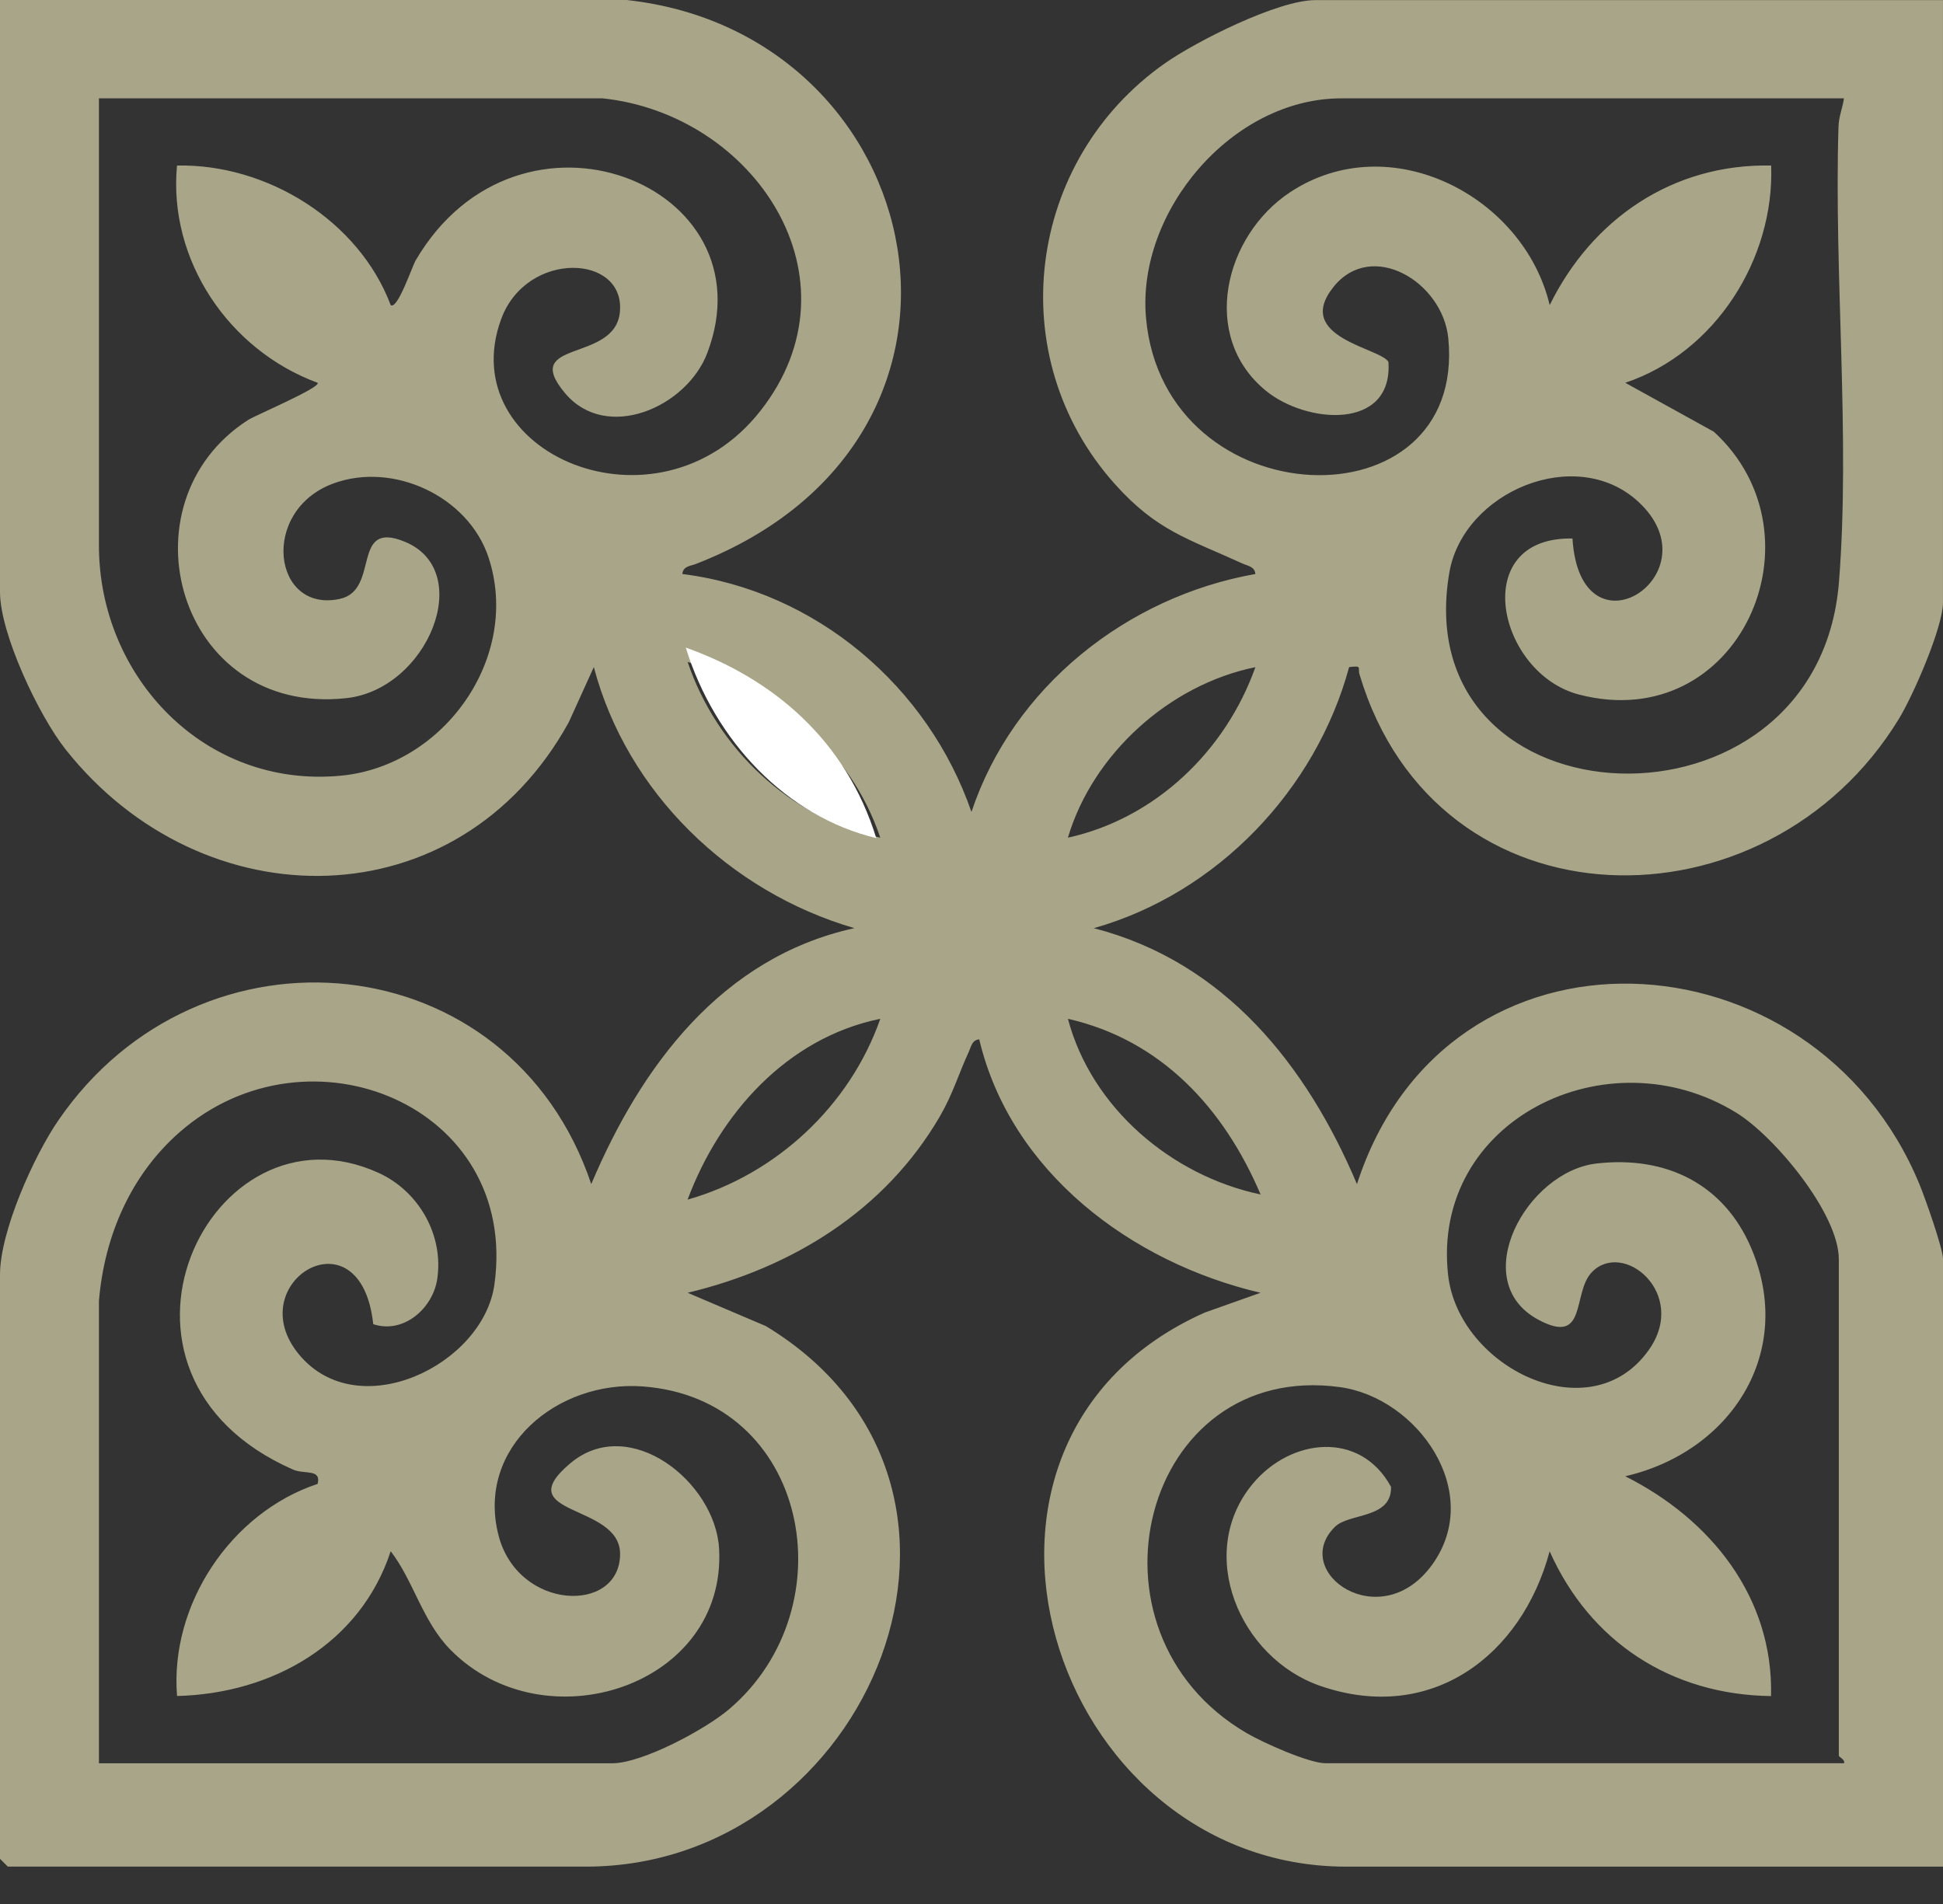 <?xml version="1.0" encoding="UTF-8"?> <svg xmlns="http://www.w3.org/2000/svg" width="50" height="49" viewBox="0 0 50 49" fill="none"><rect x="0" y="0" width="50" height="49" fill="#333333" stroke="none"/><path d="M16.152 0.003C23.966 0.876 26.259 11.279 17.903 14.515C17.762 14.57 17.58 14.566 17.559 14.772C21.003 15.204 23.885 17.669 24.999 20.896C26.068 17.683 28.994 15.357 32.305 14.772C32.289 14.58 32.108 14.563 31.974 14.503C30.579 13.863 29.77 13.668 28.682 12.449C25.758 9.174 26.415 4.125 29.983 1.625C30.794 1.057 32.888 0.003 33.845 0.003H49.999V15.505C49.999 16.145 49.228 17.908 48.863 18.503C45.46 24.078 36.975 24.012 34.987 17.363C34.93 17.171 35.069 17.129 34.718 17.167C33.863 20.318 31.335 22.986 28.147 23.887C31.513 24.753 33.628 27.416 34.919 30.474C37.23 23.324 46.665 23.867 49.394 30.477C49.535 30.817 50 32.13 50 32.404V48.039H34.651C26.999 48.039 23.573 37.082 31.008 33.777L32.438 33.27C29.108 32.491 26.007 30.161 25.199 26.748C25.009 26.764 24.989 26.944 24.927 27.076C24.664 27.645 24.522 28.152 24.184 28.734C22.778 31.148 20.395 32.624 17.695 33.27L19.71 34.128C26.477 38.229 22.409 48.038 15.081 48.038H0.201L0 47.838V32.801C0 31.696 0.866 29.759 1.5 28.835C5.153 23.504 13.134 24.277 15.215 30.473C16.498 27.436 18.569 24.638 21.986 23.886C18.775 22.952 16.131 20.39 15.281 17.167L14.636 18.588C11.81 23.72 5.227 23.754 1.686 19.284C1.003 18.422 0 16.312 0 15.236V0H16.153L16.152 0.003ZM15.482 2.531H2.546V14.041C2.546 17.405 5.255 20.3 8.778 19.962C11.439 19.706 13.419 16.897 12.569 14.338C12.051 12.779 10.125 11.872 8.577 12.443C6.676 13.145 7.019 15.79 8.748 15.412C9.792 15.183 9.015 13.363 10.42 13.943C12.244 14.696 11.01 17.739 8.913 17.967C4.571 18.439 3.059 12.938 6.389 10.805C6.563 10.693 8.266 9.97 8.174 9.851C5.892 9.013 4.325 6.696 4.555 4.26C6.881 4.213 9.236 5.683 10.054 7.852C10.229 7.981 10.606 6.853 10.699 6.697C13.356 2.164 19.857 4.733 18.2 9.087C17.668 10.485 15.604 11.385 14.541 10.119C13.369 8.724 15.815 9.345 15.951 8.04C16.106 6.535 13.551 6.429 12.896 8.213C11.632 11.664 16.924 13.938 19.566 10.576C22.245 7.171 19.407 2.924 15.48 2.528L15.482 2.531ZM47.453 2.531H34.517C31.694 2.531 29.245 5.456 29.491 8.185C29.959 13.357 37.741 13.606 37.27 8.711C37.131 7.256 35.3 6.153 34.315 7.385C33.269 8.693 35.544 8.954 35.729 9.316C35.847 11.079 33.623 10.916 32.571 10.052C30.871 8.657 31.505 6.067 33.199 4.947C35.765 3.252 39.214 5.045 39.879 7.852C40.965 5.643 43.039 4.208 45.578 4.26C45.665 6.668 44.134 9.077 41.824 9.851L44.104 11.111C47.027 13.791 44.753 18.933 40.641 17.877C38.529 17.335 37.77 13.807 40.465 13.859C40.665 17.063 44.173 14.767 42.157 12.91C40.551 11.432 37.653 12.656 37.296 14.737C36.166 21.354 46.78 21.823 47.323 14.977C47.618 11.25 47.192 7.057 47.311 3.255C47.319 2.999 47.416 2.776 47.452 2.53L47.453 2.531ZM22.653 21.558C21.871 19.243 19.976 17.774 17.695 17.035C18.45 19.262 20.324 21.049 22.653 21.558ZM32.305 17.17C30.085 17.621 28.116 19.412 27.481 21.558C29.743 21.061 31.546 19.311 32.305 17.17ZM22.653 26.219C20.243 26.712 18.518 28.668 17.694 30.873C19.98 30.224 21.876 28.446 22.653 26.219ZM32.439 30.74C31.505 28.541 29.896 26.768 27.481 26.219C28.088 28.509 30.143 30.255 32.439 30.74ZM2.546 33.469V45.379H15.75C16.53 45.379 18.157 44.504 18.767 43.983C21.834 41.368 20.816 35.992 16.535 35.68C14.354 35.52 12.255 37.239 12.825 39.499C13.319 41.46 15.957 41.545 15.957 39.989C15.957 38.681 13.061 39.019 14.676 37.658C16.196 36.378 18.411 38.138 18.505 39.859C18.698 43.402 14.008 44.913 11.589 42.454C10.873 41.726 10.641 40.683 10.054 39.921C9.275 42.299 7.011 43.587 4.556 43.647C4.366 41.301 5.937 38.931 8.174 38.188C8.272 37.793 7.835 37.949 7.543 37.821C1.938 35.362 5.397 28.208 9.74 30.183C10.778 30.655 11.425 31.789 11.25 32.925C11.133 33.678 10.38 34.336 9.605 34.078C9.282 31.092 6.148 33.012 7.703 34.868C9.227 36.687 12.435 35.129 12.723 33.056C13.364 28.444 7.931 26.238 4.621 29.138C3.359 30.244 2.688 31.813 2.547 33.467L2.546 33.469ZM47.453 45.379C47.489 45.282 47.319 45.219 47.319 45.18V32.405C47.319 31.235 45.67 29.245 44.681 28.636C41.364 26.594 36.824 28.828 37.264 32.806C37.526 35.186 40.923 36.875 42.431 34.739C43.454 33.292 41.767 31.891 40.958 32.746C40.452 33.282 40.855 34.646 39.584 33.962C37.742 32.971 39.276 30.151 41.084 29.943C42.893 29.736 44.367 30.485 45.063 32.115C46.208 34.8 44.548 37.362 41.823 37.992C44.017 39.093 45.637 41.1 45.575 43.649C43.004 43.617 40.914 42.251 39.878 39.923C39.158 42.613 36.827 44.373 33.975 43.387C31.894 42.667 30.757 39.971 32.234 38.19C33.217 37.004 35.008 36.812 35.796 38.265C35.816 39.094 34.717 38.933 34.352 39.294C33.174 40.457 35.533 42.12 36.863 40.256C38.193 38.392 36.477 35.972 34.482 35.698C29.399 35.002 27.604 41.986 32.081 44.602C32.497 44.846 33.682 45.378 34.115 45.378H47.453V45.379Z" fill="#A9A588"></path><path d="M22.549 21.569C20.246 21.016 18.393 19.079 17.647 16.666C19.902 17.467 21.775 19.059 22.549 21.569Z" fill="white"></path></svg> 
